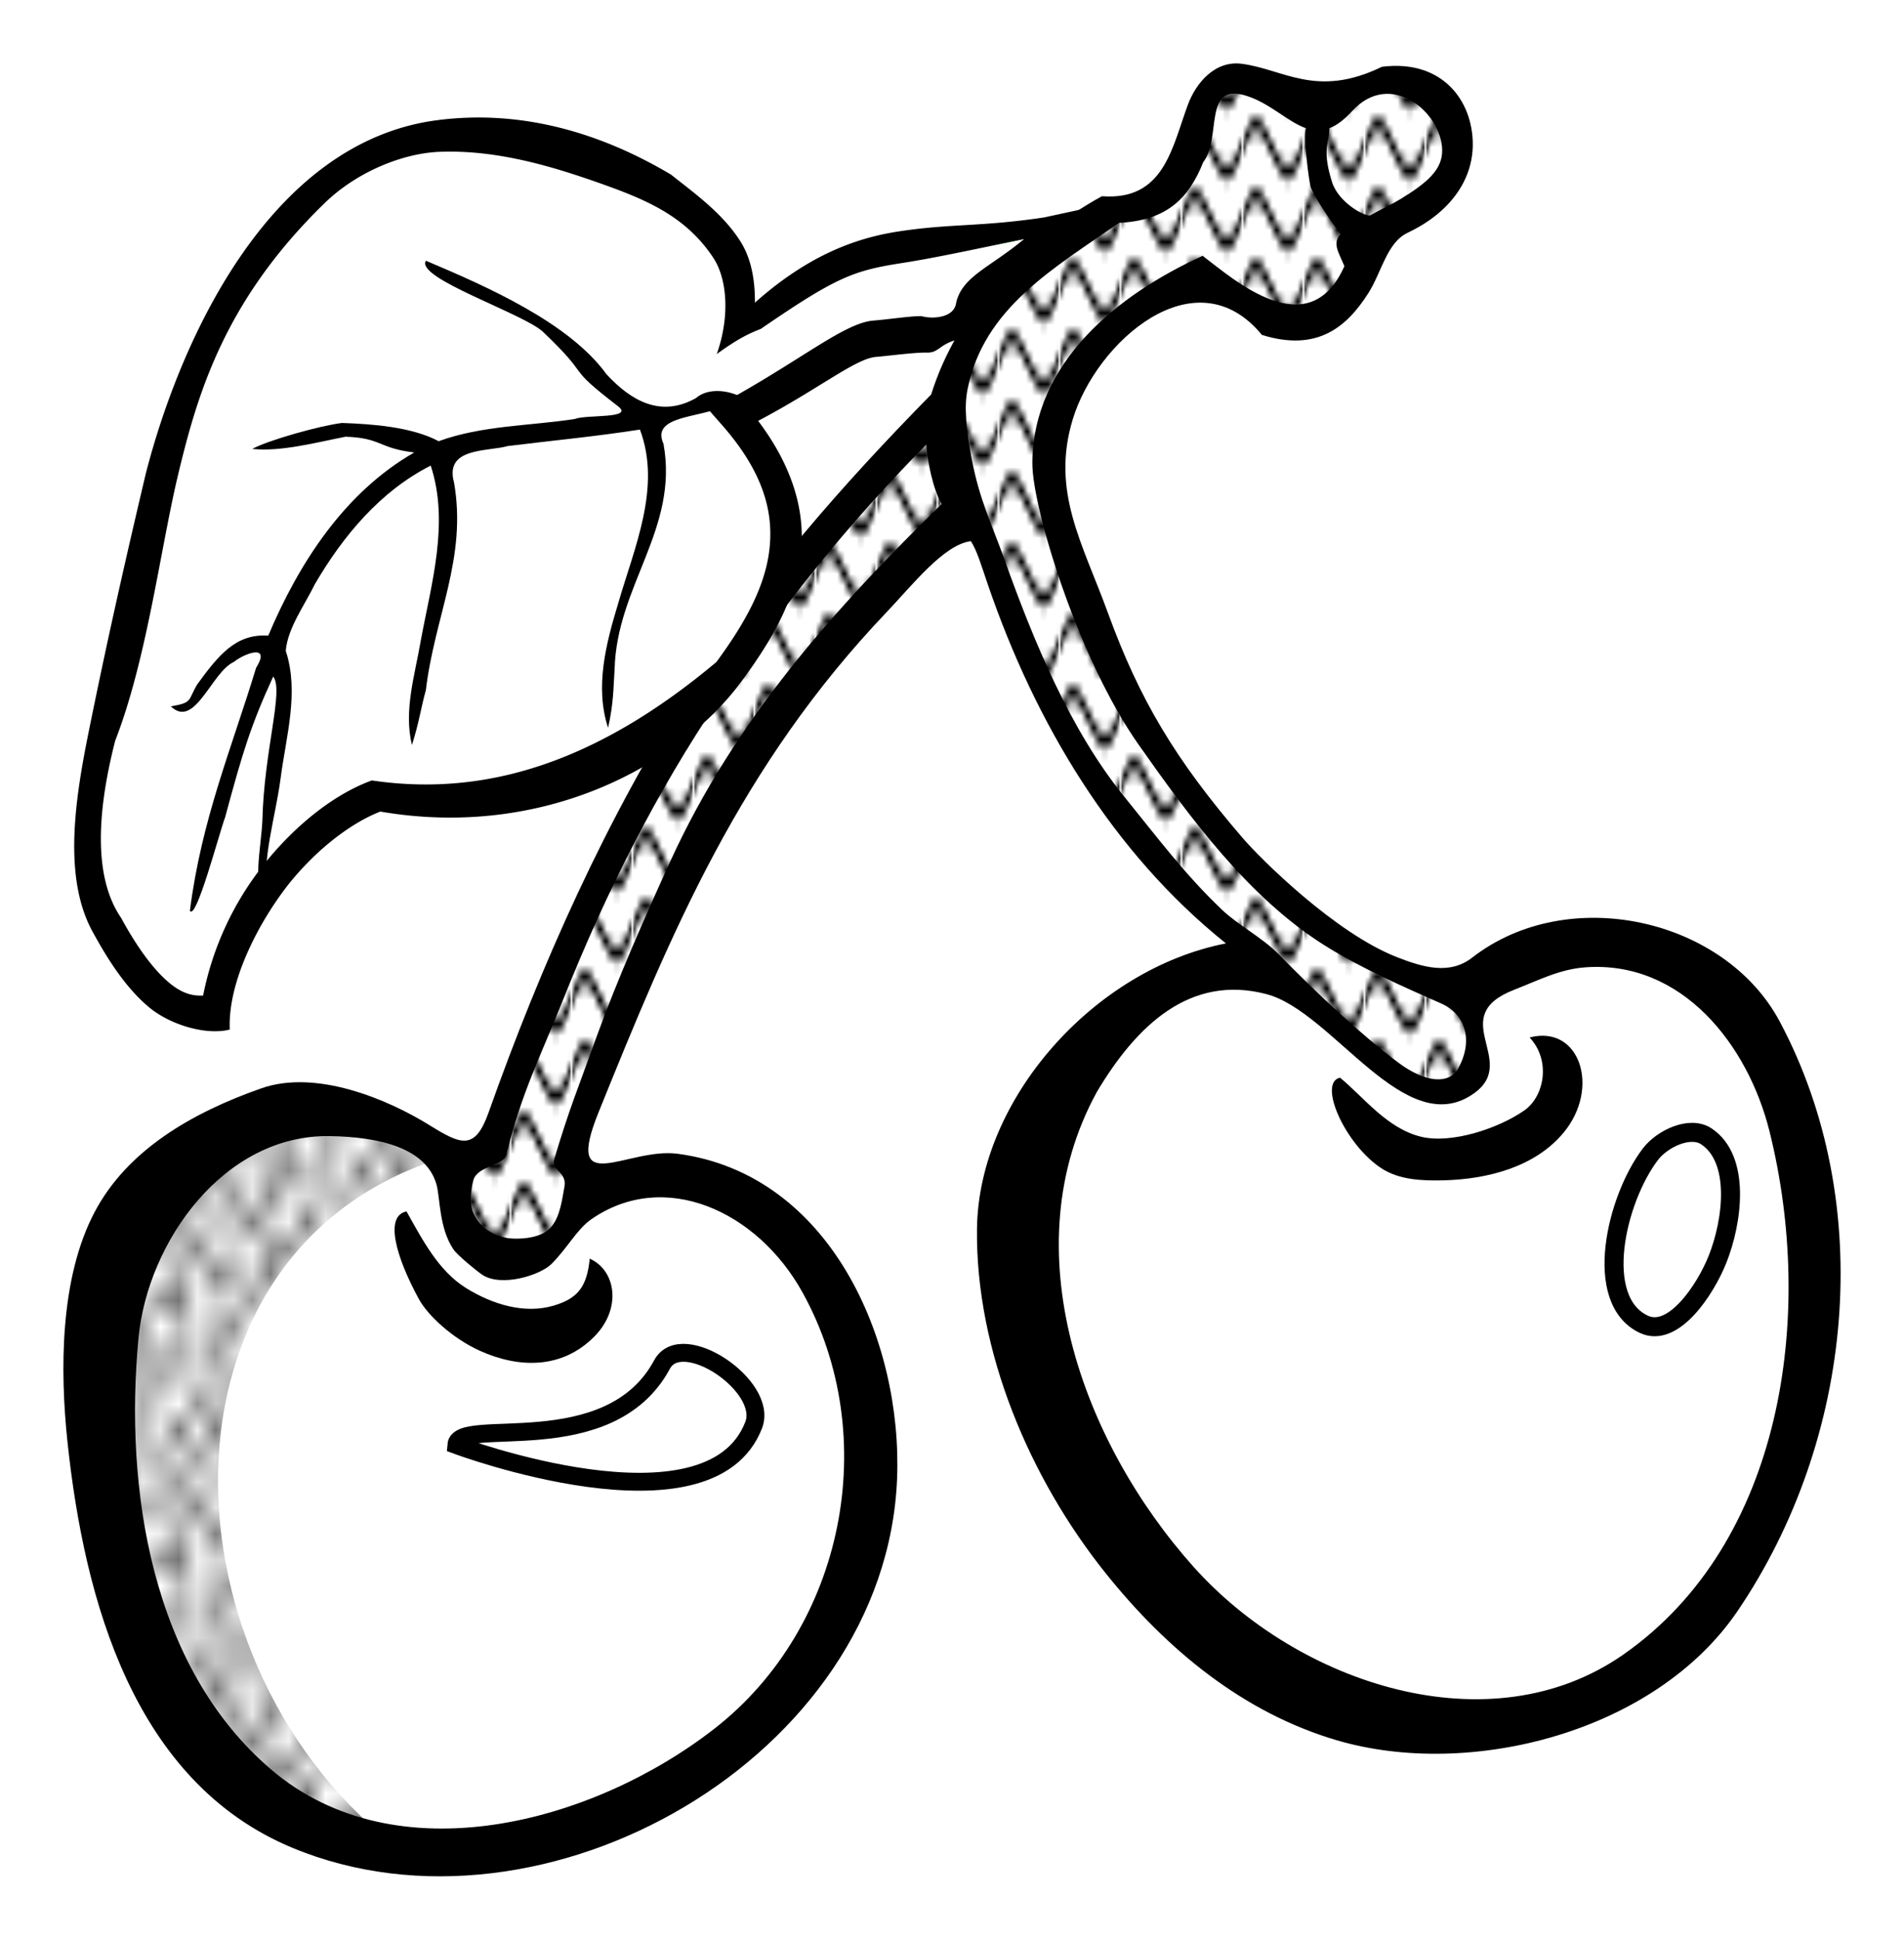 <svg xmlns="http://www.w3.org/2000/svg" xmlns:xlink="http://www.w3.org/1999/xlink" width="113.53" height="115.604" viewBox="0 0 106.434 108.379"><defs><pattern xlink:href="#a" id="c" patternTransform="matrix(.11 0 0 .662 -16 908)"/><pattern id="a" height="5.181" width="30.066" patternUnits="userSpaceOnUse"><path d="M7.597.061C5.079-.187 2.656.302-.01 1.788v1.273c2.783-1.63 5.183-2.009 7.482-1.781 2.298.228 4.497 1.081 6.781 1.938 4.567 1.713 9.551 3.458 15.813-.157l-.004-1.273c-6.44 3.709-10.816 1.982-15.371.273-2.278-.854-4.576-1.75-7.094-2z"/></pattern><pattern xlink:href="#b" id="d" patternTransform="matrix(1.025 0 0 1.45 0 946)"/><pattern id="b" patternTransform="scale(10)" height="10" width="10" patternUnits="userSpaceOnUse"><circle r=".45" cy=".81" cx="2.567"/><circle r=".45" cy="2.33" cx="3.048"/><circle r=".45" cy="2.415" cx="4.418"/><circle r=".45" cy="3.029" cx="1.844"/><circle r=".45" cy="1.363" cx="6.08"/><circle r=".45" cy="4.413" cx="5.819"/><circle r=".45" cy="4.048" cx="4.305"/><circle r=".45" cy="3.045" cx="5.541"/><circle r=".45" cy="5.527" cx="4.785"/><circle r=".45" cy="5.184" cx="2.667"/><circle r=".45" cy="1.448" cx="7.965"/><circle r=".45" cy="5.049" cx="7.047"/><circle r=".45" cy=".895" cx="4.34"/><circle r=".45" cy=".34" cx="7.125"/><circle r=".45" cy="1.049" cx="9.553"/><circle r=".45" cy="2.689" cx="7.006"/><circle r=".45" cy="2.689" cx="8.909"/><circle r=".45" cy="4.407" cx="9.315"/><circle r=".45" cy="3.87" cx="7.82"/><circle r=".45" cy="5.948" cx="8.27"/><circle r=".45" cy="7.428" cx="7.973"/><circle r=".45" cy="8.072" cx="9.342"/><circle r=".45" cy="9.315" cx="8.206"/><circle r=".45" cy="9.475" cx="9.682"/><circle r=".45" cy="6.186" cx="9.688"/><circle r=".45" cy="6.296" cx="3.379"/><circle r=".45" cy="8.204" cx="2.871"/><circle r=".45" cy="8.719" cx="4.59"/><circle r=".45" cy="9.671" cx="3.181"/><circle r=".45" cy="7.315" cx="5.734"/><circle r=".45" cy="6.513" cx="6.707"/><circle r=".45" cy="9.67" cx="5.73"/><circle r=".45" cy="8.373" cx="6.535"/><circle r=".45" cy="7.154" cx="4.37"/><circle r=".45" cy="7.25" cx=".622"/><circle r=".45" cy="5.679" cx=".831"/><circle r=".45" cy="8.519" cx="1.257"/><circle r=".45" cy="6.877" cx="1.989"/><circle r=".45" cy="3.181" cx=".374"/><circle r=".45" cy="1.664" cx="1.166"/><circle r=".45" cy=".093" cx="1.151"/><circle r=".45" cy="10.093" cx="1.151"/><circle r=".45" cy="4.451" cx="1.302"/><circle r=".45" cy="3.763" cx="3.047"/></pattern></defs><path style="marker:none" d="M68.75 4.572c-1.857.387-2.326 3.472-2.603 4.502.175.371-.398 2.546-4.756 2.908-2.207 1.595-8.485 5.433-8.006 9.995-14.972 15.108-19.41 24.787-26.223 42.245-3.67.75-4.528-.958-6.52-1.724-7.91-2.435-15.21 5.494-15.21 14.547 0 10.848 3.853 22.507 12.41 25.357 11.339 3.776 25.626-3.08 29.375-15 2.427-7.713 1.899-22.872-13.823-21.085-1.97.058-.84-1.716-1.477-2.246 3.364-9.261 4.528-12.328 9.488-21.182 3.289-5.871 8.256-10.618 12.91-15.274 1.776 9.788 8.801 19.718 13.022 23.205 1.537 1.27 2.645 2.39 3.943 3.272a5.652 5.652 0 00-2.897-.084c-8.177 1.865-12.074 8.774-11.224 18.074.987 10.803 12.422 27.867 30.008 23.26 8.097-2.122 15.266-14.882 14.279-25.686-.874-9.566-4.386-18.163-15.533-16.912-2.482.279-1.69 1.781-5.56 2.621-4.075-1.939-9.68-5.26-12.247-8.818-4.42-6.125-8.59-11.89-9.248-19.092-.212-2.324.162-4.332 1.547-6.896 1.464-2.711 3.945-3.547 6.85-5.063 1.941 1.44 4.792 3.028 6.935 1.908 1.735-.906 2.932-2.556 2.424-4.43l3.018-1.51c1.098-.755 2.658-2.481 1.37-5.167-.893-1.865-3.82-2.073-5.984-.856l-1.922.674c-2.013-1.246-2.21-2.263-4.345-1.543z" color="#000" overflow="visible" fill="#fff" fill-rule="evenodd" stroke="red" stroke-width=".354" stroke-linecap="round" stroke-linejoin="round"/><path style="marker:none" d="M67.99 949.703c-.973 1.802-1.707 3.384-1.984 4.414-.444.636-.31 2.458-4.668 2.82-2.207 1.594-6.63 4.195-8.978 11.143-14.972 15.108-18.349 23.726-25.163 41.185.22.666-1.751.683-2.038 1.513-.4 1.156.887 3.14 1.893 4.017.6.523 2.453.118 3.99-.695 1.036-.472 1.105-3.75.468-4.28 3.364-9.26 4.087-11.532 9.046-20.386 3.289-5.87 8.787-11.06 13.44-15.715 1.29 4.509 4.067 10.578 7.26 15.355 2.736 4.095 5.847 7.124 7.795 8.734 1.537 1.27 4.06 3.716 5.358 4.597-.862-.245 1.738 2.405 4.351 3.186 2.662.727 3.412.104 3.493-1.663.037-.819-.902-2.3-.363-3.255-.894-.425-2.418-.593-3.59-1.046-4.171-1.613-8.508-5.26-10.512-8.038-4.42-6.125-8.325-11.181-8.983-18.384-.212-2.324-.634-3.536.751-6.101 1.464-2.71 4.21-5.138 7.115-6.654 1.942 1.44 4.704 3.647 6.847 2.527 1.735-.906 2.755-1.583 2.247-3.457l2.93-2.394c1.098-.756 3.56-2.978 2.166-5.61-1.69-3.19-4.174-1.896-6.338-.678-.758.607-.345.075-2.452.143-2.013-1.246-1.945-1.998-4.08-1.278z" color="#000" overflow="visible" fill="url(#c)" fill-rule="evenodd" stroke="red" stroke-width=".354" stroke-linecap="round" stroke-linejoin="round" transform="translate(.258 -945.123)"/><g fill="url(#d)" fill-rule="evenodd" transform="translate(.258 -945.123)"><path d="M22.467 1012.809c-1.245.247-.597 2.538.694 4.903.503.921 1.894 2.2 3.403 2.882 2.148.97 4.592 1.057 6.426-.82 1.498-1.534 1.202-3.657-.281-4.327-.156 1.533-.63 2.215-2.018 2.625-1.646.486-3.438-.078-4.892-.979-1.551-.961-2.45-2.712-3.332-4.284zM74.65 1005.336c-1.255.273.27 3.718 2.298 5.053 1.003.66 2.275.71 3.462.683 2.461-.057 5.145-.734 6.75-2.68 2.056-2.497.885-6.037-1.914-5.302 1.2 1.271.836 3.284-.292 4.074-1.434 1.003-4.049 1.874-5.745 1.478-1.924-.45-3.226-2.212-4.559-3.306z" style="line-height:normal;text-indent:0;text-align:start;text-decoration-line:none;text-decoration-style:solid;text-decoration-color:#000;text-transform:none;block-progression:tb;white-space:normal;isolation:auto;mix-blend-mode:normal;solid-color:#000;solid-opacity:1" color="#000" font-weight="400" font-family="sans-serif" overflow="visible" fill="#000"/><path d="M24.508 1009.807c-16.773 5.163-16.03 28.572-2.18 38.838-7.293-.394-13.04-7.007-14.578-11.283-2.668-7.418-2.323-16.7-2.323-16.7-.492-4.033 3.845-11.26 9.413-13.215 3.116-1.094 7.103 1.344 9.668 2.36z"/><path d="M25.456 1010.554c-.88-.215-2.931.88-3.094 2.299-.472 2.85 4.12 6.588 4.155 6.364 3.156 1.038 3.726.586 5.126.088 1.622-.96 1.883-2.193 1.15-3.624-.118-.171 2.088-.97 4.5-.815 1.172.076 6.792 1.819 7.008.473.793-.63-5.322-4.339-7.538-3.962-.896.152-3.571.501-4.943 1.564-1.047 1.408-1.193 2.89-4.243 2.74-1.515-1.269-3.127-2.484-2.121-5.127zM72.99 1001.497c-14.14 10.395-5.649 33.493 10.809 38.63-7.017 2.028-15.494-2.076-18.354-5.608-4.96-6.127-7.563-14.755-7.563-14.755-1.792-3.648-.384-14.167 4.23-17.845 2.583-2.058 7.24-4.515 10.879-.422zM75.22 1003.786c-.694.581.037 4.009 1.084 4.979 2.017 2.068 8.311.83 8.15.669 2.706-1.93 2.367-2.343 2.794-3.767-.355-.992-.926-1.628-1.355-2.254-.28-.51 2.453-1.206 5.228-.747 3.112.514 6.523 2.059 6.73 1.867-.39-2.703-6.272-6.904-10.235-6.055-2.342.502-5.41 2.243-5.393 2.967-.077 1.847.363 2.772-.24 4.353-1.623.372-2.376.996-4.138-.2z"/></g><path d="M92.258 64.489c.663-.87 2.214-1.604 3.125-1 1.919 1.271 1.478 4.738.625 6.875-.678 1.7-2.472 4.412-4.125 3.625-2.86-1.363-1.543-6.978.375-9.5z" fill="none" stroke="#000" stroke-width="1.063"/><path d="M37.008 76.239c1.104-2.054 5.961 1.198 5.125 3.375-2.463 6.418-16.625 1.125-16.625 1.125.125-1.652 8.544 1.001 11.5-4.5z" fill="none" stroke="#000"/><path style="line-height:normal;text-indent:0;text-align:start;text-decoration-line:none;text-decoration-style:solid;text-decoration-color:#000;text-transform:none;block-progression:tb;white-space:normal;isolation:auto;mix-blend-mode:normal;solid-color:#000;solid-opacity:1;marker:none" d="M69.407 3.563c-1.486-.192-2.55 1.063-3.003 2.286-.893 2.403-1.333 5.377-4.806 5.114-4.414 2.427-8.112 6.484-9.546 11.077-5.001 5.087-9.595 10.32-13.433 16.297-4.715 7.346-8.382 15.581-11.305 23.815-.764 2.153-1.54 1.809-3.307.714-2.323-1.439-6.325-3.139-9.405-2.057-3.884 1.365-7.5 3.458-9.322 6.929-1.928 3.671-1.939 8.793-1.505 12.857.94 8.802 3.698 18.973 12.586 22.654 14.036 5.813 33.152-5.093 33.785-20.618.314-7.726-3.72-17.025-12.254-18.165-2.837-.38-6.41 2.574-4.435-2.313 4.056-10.034 7.917-19.362 16.104-27.949 1.428-1.497 3.202-3.784 4.711-3.967.351.549.57 1.32.95 2.427 2.636 7.702 6.953 14.96 13.308 20.047-7.355 1.433-13.834 8.682-13.917 15.96-.076 6.808 2.932 13.92 7.218 19.26 3.401 4.238 7.671 7.77 12.906 9.305 7.457 2.188 17.801-.46 22.395-7.226 6.511-9.593 7.787-22.744 2.354-32.936-3.077-5.772-11.833-7.732-17.19-3.57-1.27.99-2.772.535-4.207-.025-3.445-1.344-7.599-5.465-8.626-6.66-3.779-4.392-5.765-7.737-7.53-12.575-1.43-3.92-3.183-6.774-1.973-10.793 1.311-4.356 6.865-9.264 10.581-4.738 3.093.962 4.745-.437 5.957-2.346.735-1.16 1.03-2.814 2.187-3.36 2.315-1.093 3.65-2.901 3.644-4.955-.007-2.447-1.724-4.744-5.078-4.321-3.663 1.782-5.481.137-7.844-.168zm4.909 3.6c.39-.15.803-.447 1.258-.946 2.146-2.36 4.996.05 5.044 2.147.025 1.102-.81 1.828-2.332 2.76-.487.297-1.105.578-1.676.901-.226.128-1.77-.667-2.144-1.842-.567-1.781-.188-2.144-.15-3.02zm.617 5.926c-.451.502-.14.94.22 1.782-2.01 4.502-6.215.71-7.925-.577-4.713 2.14-9.51 5.954-9.518 11.61-.003 2.443 2.53 10.861 5.937 15.7 2.912 4.138 6.158 8.545 10.377 11.203 2.023 1.275 4.471 2.346 6.54 3.261 1.472.651 1.756 2.232.934 3.651-.502.865-1.804.803-3.357-.366-2.14-1.609-4.584-3.909-6.647-6.02-.917-.94-2.272-1.637-3.172-2.49-2.082-1.975-3.619-4.045-5.486-6.345-3.025-3.725-5.067-8.719-6.668-13.186-.772-2.155-1.405-3.362-1.84-5.626-.322-1.677-.442-2.918-.244-3.925.9-4.573 4.87-6.791 8.464-9.309 2.631-.128 3.894-1.322 4.712-3.391 1.037-1.329-.015-4.396 2.301-3.742 1.386.391 2.396 1.486 3.45 1.848-.188.338.18 3.124.262 3.306.35.77.981 1.681 1.66 2.616zM52.64 28.156c-6.02 5.888-11.54 12.031-15.167 19.96-1.32 2.884-3.015 6.737-4.105 9.76-1.03 2.86-1.555 4.096-2.389 6.906-.177.598.73.714.573 1.522-.115.59-.222 1.688-.767 2.28-.518.563-1.461.635-2.051.621-.994-.023-1.945-.582-2.298-1.494-.2-.519-.102-1.32.028-1.779.223-.784 1.688-.814 1.832-1.396.89-3.574 1.855-5.352 3.247-8.841 2.286-5.728 5.209-11.56 8.68-16.648 3.603-5.281 7.037-9.626 11.558-14.21.053.887.365 2.49.859 3.319zM88.63 54.047c5.405-.387 9.088 4.333 10.292 9.187 2.544 10.25.767 22.98-8.187 29.218-7.45 5.189-18.149 1.634-23.989-4.88-6.264-6.99-10.228-17.82-5.429-26.566 2.23-3.742 5.232-6.579 9.484-5.46 3.722.978 7.778 8.342 11.635 5.513 2.465-1.808-1.646-4.258 2.211-5.76 1.399-.545 2.548-1.15 3.983-1.252zm-70.208 9.43c2.799.04 5.386.666 5.973 2.688.213.735.136 2.428.949 3.637.232.346 1.348 1.245 1.605 1.417 1.066.716 3.244.035 3.879-.598.894-.893 1.422-1.937 2.213-2.488 4.081-2.844 9.293-.49 11.824 4.087 4.444 8.033 2.356 18.687-4.919 24.358-6.808 5.306-17.81 8.256-24.802 2.28-6.694-5.72-8.2-15.69-7.402-24.097.513-5.394 4.78-11.37 10.68-11.284z" color="#000" font-weight="400" font-family="sans-serif" overflow="visible" fill-rule="evenodd"/><path d="M59.171 12.54c-6.716 2.6-10.127-.763-17.97 5.934 1.651-4.655-1.905-6.035-4.6-8.174-9.111-5.372-17.225-1.968-18.97.692C6.918 23.135 9.783 29.626 6.058 39.651c-1.124 4.388-2.15 9.388-.457 11.9 1.889 3.467 4.317 5.639 6.442 5.103.785-5.741 4.986-10.812 8.636-12.14 8.89 1.661 16.36-2.679 19.674-7.19 2.848-3.879 5.318-8.588.278-14.335 8.528-4.716 8.287-3.232 11.765-4.161z" fill="#fff" fill-rule="evenodd" stroke="#0f0" stroke-width=".354"/><path style="line-height:normal;text-indent:0;text-align:start;text-decoration-line:none;text-decoration-style:solid;text-decoration-color:#000;text-transform:none;block-progression:tb;white-space:normal;isolation:auto;mix-blend-mode:normal;solid-color:#000;solid-opacity:1" d="M24.395 6.722c-9.26 1.23-14.274 12.09-16.244 19.733-1.154 4.883-2.195 9.48-3.223 14.578-.8 3.973-1.386 8.23.34 11.19.965 1.759 1.963 3.15 3.09 4.077 1.141.94 3.13 1.566 4.486 1.224-.12-2.667 1.618-6.01 3.319-8.159 1.59-1.974 3.515-3.407 5.097-4.02 9.085 1.56 16.72-2.549 20.215-7.308 1.453-1.978 2.881-4.24 3.26-6.865.34-2.356-.321-4.966-2.355-7.657 3.435-1.81 5.445-3.483 6.594-3.574.634-.05 2.204-.26 2.848-.24.643.02.694-.457 1.652-.713l1.29-1.745c2.148-.182 4.376-3.33 6.66-5.755l-3.054.66c-3.611.541-5.217.33-8.196.793-2.458.382-5.077 1.394-7.974 3.97.009-1.311-.22-2.504-.824-3.446-.99-1.544-2.486-2.615-3.817-3.67-1.382-1.097-.032-.026-.049-.037-.017-.012-.052-.032-.052-.032-4.18-2.472-8.586-3.598-13.063-3.004zm.201 1.76c3.246-.121 6.392.845 9.197 1.848 2.402.86 4.59 1.801 6.09 4.09.752 1.147.94 3.228.184 5.362 1.276-.925 1.877-1.173 2.462-1.406 4.258-2.923 5.197-3.26 7.917-3.683 1.96-.305 4.473-.861 6.8-1.336-1.898 1.588-3.452 2.075-3.796 3.555-.1.854-1.324.926-1.931.753-.556-.017-1.88.182-2.686.245-1.612.128-3.907 2.107-8.223 4.494l-.963.531.727.827c2.393 2.729 2.915 5.023 2.607 7.158-.308 2.135-1.539 4.169-2.934 6.068-6.575 5.515-12.81 7.572-19.263 6.617-2.046.745-4.2 2.415-6 4.649a17.06 17.06 0 00-3.43 7.37c-.6.033-1.183-.126-1.871-.693-.855-.703-1.784-1.94-2.697-3.617l-.02-.035-.023-.035c-1.43-2.12-1.407-5.552-.304-9.858C8.172 36.93 8.92 31.01 9.876 26.86c1.11-4.7 2.58-9.993 8.296-15.535 1.73-1.676 4.277-2.763 6.424-2.844z" color="#000" font-weight="400" font-family="sans-serif" overflow="visible" fill-rule="evenodd"/><path style="line-height:normal;text-indent:0;text-align:start;text-decoration-line:none;text-decoration-style:solid;text-decoration-color:#000;text-transform:none;block-progression:tb;white-space:normal;isolation:auto;mix-blend-mode:normal;solid-color:#000;solid-opacity:1" d="M30.336 18.525c2.904 2.758 1.083 1.771 4.213 4.174.923.716-1.767.449-2.422.712-2.535.39-5.172.355-7.605 1.24-1.515-.805-3.733-.96-5.41-1.019-1.318.173-4.134.971-5.01 1.45 1.581.17 3.533-.351 5.217-.682 2.03.072 1.814.642 3.838.881-3.9 2.232-6.453 6.186-8.162 10.236-1.81-.127-2.78 1.094-3.963 2.712-.552.916-.233 1.02-1.48 1.24 1.344 1.286 2.274-1.926 3.52-2.484.552-.456 2.113-1.068 1.243.33-1.363 4.487-3.052 8.472-3.7 13.574.349.568 1.615-4.266 1.972-5.235 1.001-3.71 1.444-5.145 2.685-7.853.607.768-.51 4.082-.606 8.06-.058 1.392-.628 4.029.256 4.264-.28-2.225.475-4.439.764-6.637.301-2.334 1.05-4.81.288-7.122.1-1.264 1.047-2.536 1.626-3.726 1.568-2.686 3.658-5.198 6.477-6.625 1.056 3.203.03 6.602-.559 9.795-.324 1.906-.96 3.882-.492 5.815.399-1.233.5-2.07.781-3.068.492-4.149 2.314-7.384 1.572-11.603-.542-1.975 1.873-1.709 3.013-2.033 2.46-.304 4.93-.536 7.38-.92 1.217 3.234-.324 6.612-1.218 9.72-.673 2.223-1.314 4.654-.563 6.943.32-1.403.297-2.312.365-3.27.117-4.678 3.595-7.836 2.734-12.592-.88-1.935 3.328-1.287 4.17-2.705-.877-.373-1.816-.33-2.355.145-1.962 1.104-3.614.165-4.997-1.324-2.078-2.876-6.644-4.889-10.1-6.35-.61.967 5.383 2.923 6.528 3.957z" color="#000" font-weight="400" font-family="sans-serif" overflow="visible" fill-rule="evenodd"/></svg>